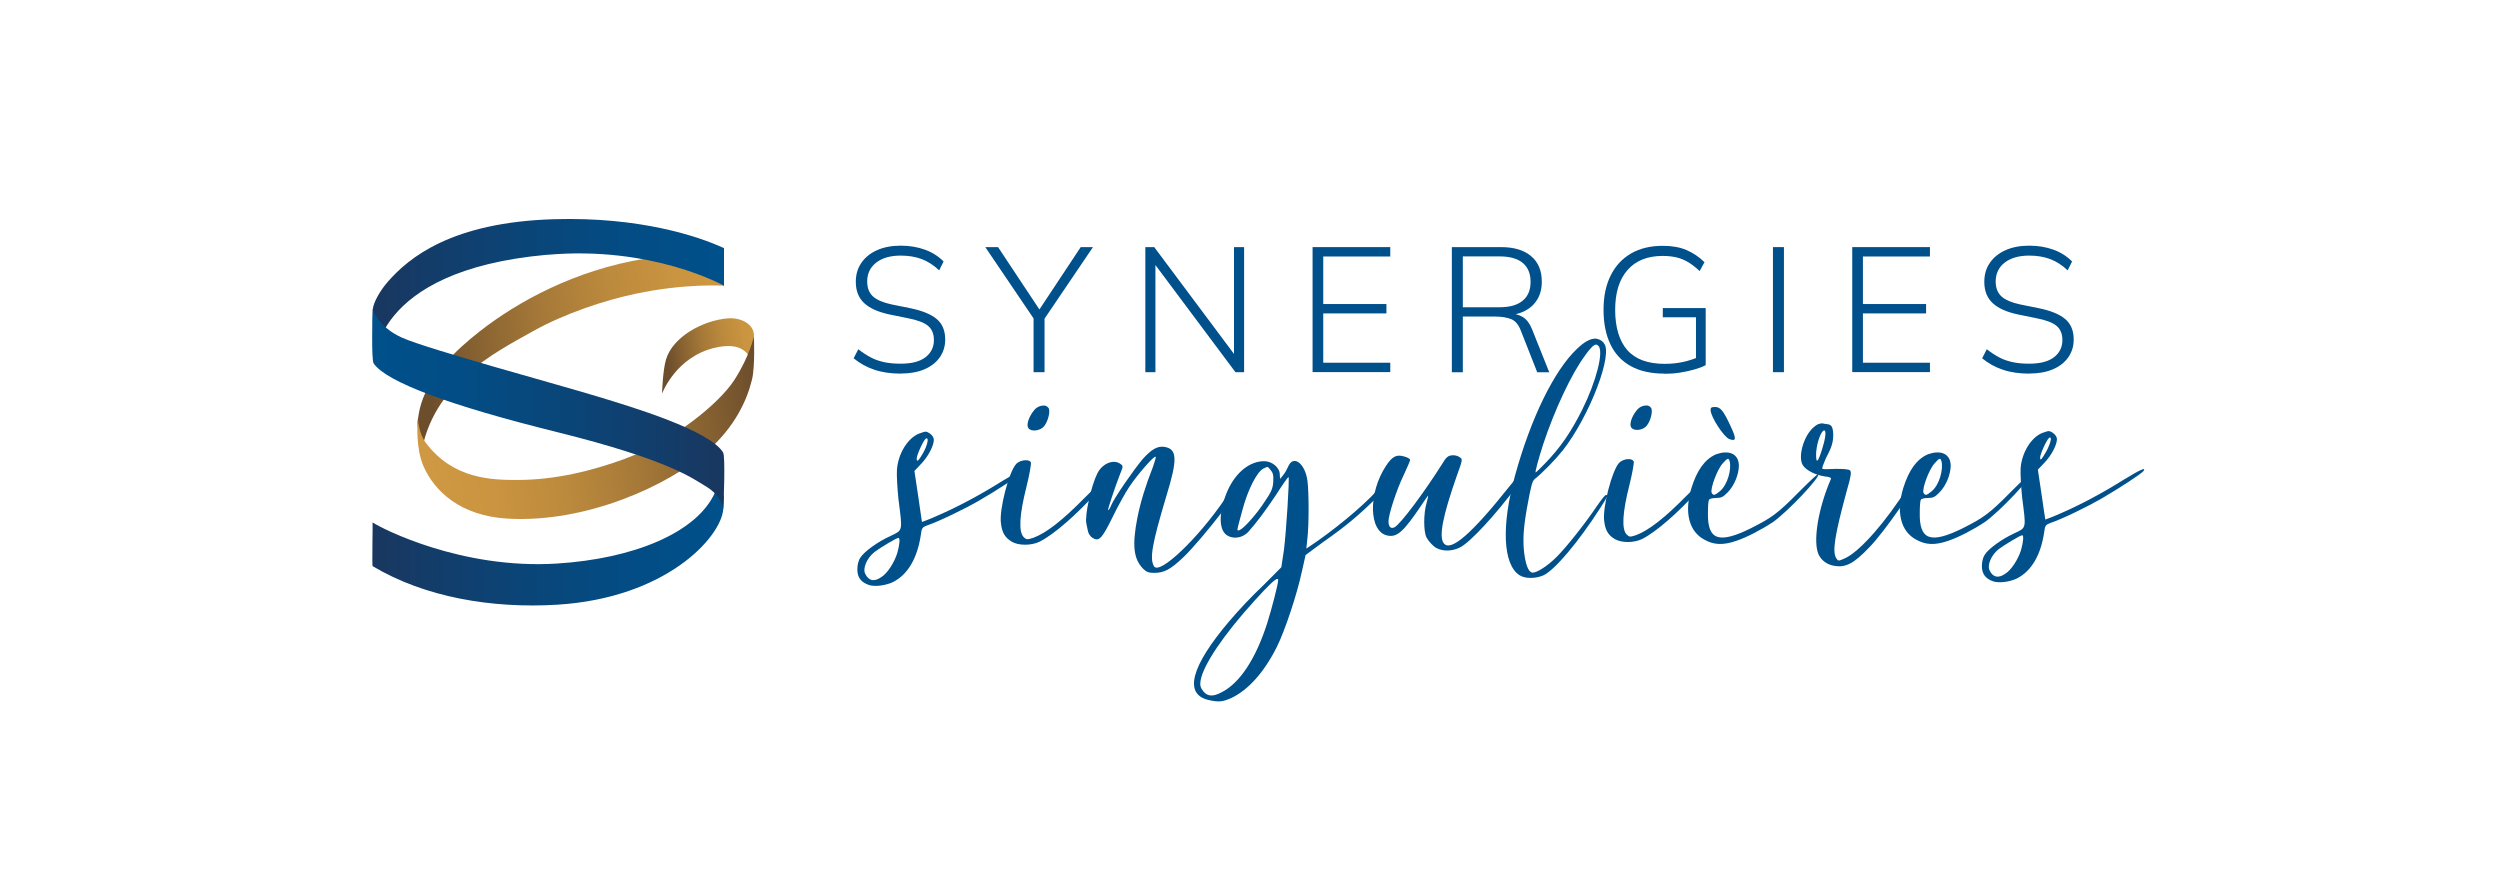 <?xml version="1.0" encoding="UTF-8"?>
<svg xmlns="http://www.w3.org/2000/svg" xmlns:xlink="http://www.w3.org/1999/xlink" id="Calque_2" data-name="Calque 2" viewBox="0 0 311.81 108.71">
  <defs>
    <style>
      .cls-1 {
        fill: #00508b;
      }

      .cls-2 {
        fill: url(#Dégradé_sans_nom);
      }

      .cls-3 {
        fill: url(#Dégradé_sans_nom_3);
      }

      .cls-4 {
        fill: url(#Dégradé_sans_nom_2);
      }

      .cls-5 {
        fill: url(#Dégradé_sans_nom_5);
      }

      .cls-6 {
        fill: url(#Dégradé_sans_nom_4);
      }

      .cls-7 {
        fill: url(#Dégradé_sans_nom_6);
      }
    </style>
    <linearGradient id="Dégradé_sans_nom" data-name="Dégradé sans nom" x1="122.72" y1="367.08" x2="159.36" y2="367.08" gradientTransform="translate(-30.76 423.4) rotate(-8.73) scale(1.13 -.98)" gradientUnits="userSpaceOnUse">
      <stop offset=".03" stop-color="#6c4d2c"></stop>
      <stop offset=".19" stop-color="#866131"></stop>
      <stop offset=".41" stop-color="#a67938"></stop>
      <stop offset=".62" stop-color="#bc8a3d"></stop>
      <stop offset=".82" stop-color="#ca9440"></stop>
      <stop offset="1" stop-color="#cf9842"></stop>
    </linearGradient>
    <linearGradient id="Dégradé_sans_nom_2" data-name="Dégradé sans nom 2" x1="150.18" y1="364.08" x2="161.25" y2="364.08" gradientTransform="translate(-30.76 423.4) rotate(-8.73) scale(1.13 -.98)" gradientUnits="userSpaceOnUse">
      <stop offset=".03" stop-color="#6c4d2c"></stop>
      <stop offset=".19" stop-color="#866131"></stop>
      <stop offset=".41" stop-color="#a67938"></stop>
      <stop offset=".62" stop-color="#bc8a3d"></stop>
      <stop offset=".82" stop-color="#ca9440"></stop>
      <stop offset="1" stop-color="#cf9842"></stop>
    </linearGradient>
    <linearGradient id="Dégradé_sans_nom_3" data-name="Dégradé sans nom 3" x1="161.21" y1="355.99" x2="122.59" y2="355.99" gradientTransform="translate(-30.76 423.4) rotate(-8.73) scale(1.13 -.98)" gradientUnits="userSpaceOnUse">
      <stop offset=".03" stop-color="#6c4d2c"></stop>
      <stop offset=".19" stop-color="#866131"></stop>
      <stop offset=".41" stop-color="#a67938"></stop>
      <stop offset=".62" stop-color="#bc8a3d"></stop>
      <stop offset=".82" stop-color="#ca9440"></stop>
      <stop offset="1" stop-color="#cf9842"></stop>
    </linearGradient>
    <linearGradient id="Dégradé_sans_nom_4" data-name="Dégradé sans nom 4" x1="46.48" y1="89.14" x2="90.3" y2="89.14" gradientTransform="translate(0 125.43) scale(1 -1)" gradientUnits="userSpaceOnUse">
      <stop offset=".03" stop-color="#183861"></stop>
      <stop offset=".3" stop-color="#0e4171"></stop>
      <stop offset=".71" stop-color="#034c84"></stop>
      <stop offset="1" stop-color="#00508b"></stop>
    </linearGradient>
    <linearGradient id="Dégradé_sans_nom_5" data-name="Dégradé sans nom 5" x1="46.44" y1="57.11" x2="90.28" y2="57.11" gradientTransform="translate(0 125.43) scale(1 -1)" gradientUnits="userSpaceOnUse">
      <stop offset=".03" stop-color="#183861"></stop>
      <stop offset=".3" stop-color="#0e4171"></stop>
      <stop offset=".71" stop-color="#034c84"></stop>
      <stop offset="1" stop-color="#00508b"></stop>
    </linearGradient>
    <linearGradient id="Dégradé_sans_nom_6" data-name="Dégradé sans nom 6" x1="90.34" y1="74.38" x2="46.42" y2="74.38" gradientTransform="translate(0 125.43) scale(1 -1)" gradientUnits="userSpaceOnUse">
      <stop offset=".03" stop-color="#183861"></stop>
      <stop offset=".3" stop-color="#0e4171"></stop>
      <stop offset=".71" stop-color="#034c84"></stop>
      <stop offset="1" stop-color="#00508b"></stop>
    </linearGradient>
  </defs>
  <path class="cls-2" d="m52.5,56.77c1.38-8.88,9.13-12.75,14.01-15.48,3.94-2.2,8.9-3.83,12.71-4.64,6.34-1.35,11.09-1.01,11.09-1.01l-.06-4.65s-5.81.62-9.81,1.27c-8.77,1.43-15.91,5.4-20.56,9.03-3.19,2.49-6.28,5.56-7.36,9.09-.24.79-.35,1.53-.45,2.32-.02.18.45,4.25.43,4.07Z"></path>
  <path class="cls-4" d="m94.04,41.86c0-1.46-1.65-2.3-3.32-2.15-3.1.28-6.81,2.31-7.65,5.12-.41,1.35-.5,4.27-.5,4.27,0,0,1.72-4.66,6.71-5.75,1.23-.27,2.55-.33,3.47.34.49.35.79.82.96,1.34-.03.07.19-.72.21-.94.04-.9.11-2,.11-2.22h.01Z"></path>
  <path class="cls-3" d="m78.01,57.2c-4.29,1.58-8.77,2.62-13.2,2.66-3.52.03-8.3-.11-11.69-4.62-.97-1.29-.99-3.08-.99-3.08-.09.63-.28,3.76.69,5.99,1.3,2.99,4.49,6.21,10.56,6.54,9.77.54,19.98-4.13,24.82-8.4,3.46-3.06,4.95-6.32,5.59-8.94.41-1.67.24-5.42.24-5.42,0,0-.49,2.44-2.44,5.46s-7.74,7.66-13.58,9.8h0Z"></path>
  <path class="cls-6" d="m68.16,31.79c13.2-1.2,22.14,3.85,22.14,3.85v-4.69c-3.26-1.51-10.57-3.92-21.16-3.61-12.82.37-18.15,4.81-20.76,7.79-.97,1.11-1.78,2.55-1.88,3.39-.06.85.04,6.53.16,6.73.11.18-.57-11.46,21.5-13.47h0Z"></path>
  <path class="cls-5" d="m89.15,61.49c-2.28,4.97-10.13,8.2-19.71,8.8-11.84.74-21.74-4.32-22.97-5.13.03.02-.08,5.4,0,5.45,6.51,3.89,14.87,5.31,23.05,4.81,13.52-.84,20.41-8.36,20.69-11.93.04-.52.05-1.02.07-1.49.02-.51-.73-1.4-1.14-.51h0Z"></path>
  <path class="cls-7" d="m90.21,56.47c-1.65-2.8-11.43-5.72-15.57-6.98-4.79-1.47-21.23-5.91-24.51-7.38-3.04-1.36-3.64-3.58-3.64-3.58-.03.85-.19,6.34.11,6.79,1.57,2.33,9.56,5.27,22.86,8.57,14.06,3.49,16.89,5.78,18.48,6.71,2.23,1.3,2.26,2.96,2.26,2.96.08-1,.27-6.62,0-7.09h0Z"></path>
  <path class="cls-1" d="m116,54.09c.29.19.47.52.47.76,0,.71-.66,2.04-1.57,2.99l-.85.9.47,3.13c.24,1.76.47,3.18.47,3.23,0,0,.95-.33,1.99-.81,2.42-1.04,5.36-2.61,8.07-4.32,1.95-1.19,2.75-1.57,2.47-1.09-.19.33-3.27,2.33-5.41,3.56-1.8,1.04-5.03,2.61-6.45,3.08-.62.24-.71.33-.81,1.19-.43,2.89-1.61,4.94-3.46,5.88-.9.43-2.23.62-2.99.38-1-.33-1.47-.95-1.47-1.95,0-.57.14-1.14.38-1.47.47-.76,2.18-1.99,3.75-2.7,1.57-.76,1.52-.52,1-4.56-.14-1.38-.24-3.04-.19-3.7.14-1.99,1.33-3.94,2.75-4.51.43-.14.66-.24.81-.24.19,0,.33.09.57.24h0Zm-6.98,14.81c-.9.71-1.47,2.04-1.09,2.7.43.85,1.09,1,1.99.38.76-.47,1.61-1.8,1.99-2.99.29-1.04.38-1.9.14-1.9s-2.28,1.23-3.04,1.8h.01Zm6.45-14.19c-.29.19-1.14,2.04-1.14,2.51,0,.33.14.35.47-.17.19-.28.52-.85.66-1.23.28-.66.33-1.16.09-1.16,0,0-.05.05-.09.05h0Z"></path>
  <path class="cls-1" d="m128.58,57.69c.05.19-.19,1.57-.57,3.08-.85,3.37-1,5.55-.33,6.22.33.33.43.33,1.19.09,1.57-.57,3.61-2.14,6.36-4.94,3.04-3.08,4.22-3.7,1.71-.9-2.66,2.94-5.46,5.41-7.26,6.31-1.04.52-2.66.52-3.51,0s-1.19-1.14-1.33-2.28c-.24-1.71,1-6.45,1.9-7.4.28-.29.76-.47,1.19-.47.33,0,.57.09.66.28h-.01Zm2.18-6.83c.28.33,0,1.61-.52,2.28-.43.57-1.57.76-1.95.29-.33-.38,0-1.42.66-2.23.33-.43.81-.62,1.23-.62.24,0,.43.09.57.28h0Z"></path>
  <path class="cls-1" d="m141.86,64.57c.38-1.9,1.04-4.08,1.95-6.36.19-.57.38-1.14.33-1.23-.09-.28-2.18,2.09-3.23,3.65-.52.76-1.47,2.47-2.13,3.84-1.33,2.71-1.71,3.13-2.52,2.61-.24-.14-.52-.52-.57-.85l-.19-.9c-.24-1.04.62-4.84,1.38-6.31.62-1.23,2.04-1.8,2.89-1.14.33.24.33.28-.1,1.33-.66,1.71-1.52,4.32-1.47,4.41.05.05.24-.19.38-.57.38-.95,2.89-4.56,3.94-5.79,1.14-1.28,1.9-1.66,2.75-1.52,1.57.28,1.61,1.57.19,6.17-1.8,6.03-2.09,7.78-1.52,8.73.71,1.09,5.55-3.56,8.83-8.4,2.09-3.04,2.75-3.75,2.75-2.99,0,.81-5.5,7.92-7.92,10.25-1.66,1.57-2.42,1.95-3.65,1.95-.66,0-.95-.09-1.38-.52-1.19-1.23-1.38-2.89-.71-6.36h0Z"></path>
  <path class="cls-1" d="m159.61,59.16l.05.57.38-.47c.24-.28.52-.81.66-1.14.66-1.42,2.09-.28,2.37,1.85.19,1.47.19,5.46,0,7.12l-.14,1.33,1.33-.9c3.37-2.37,6.69-5.27,8.07-7.02.95-1.14,1.47-1.57,1.71-1.38.19.19-.81,1.47-2.47,3.08-2.13,2.09-3.75,3.46-6.55,5.41l-2.18,1.61-.47,2.09c-.62,2.89-2.13,7.4-3.13,9.4-1.57,3.13-3.56,5.36-5.69,6.36-1.09.47-1.52.52-2.8.24-3.13-.71-2.23-4.18,2.56-9.82,1-1.19,2.85-3.18,4.18-4.41l2.32-2.33.33-2.18c.28-2.23.71-8.92.57-9.06-.05-.05-.76.95-1.57,2.23-1.33,1.99-2.47,3.51-3.42,4.56-.76.85-1.99,1-2.8.38-1-.81-.85-3.18.24-5.6,1.04-2.23,2.75-3.56,4.51-3.56,1,0,1.95.81,1.95,1.66v-.02Zm-3.13,15.75c-3.84,4.22-6.41,8.02-6.74,9.97-.1.62,0,.9.33,1.33.52.66,1.23.71,2.28.14,2.28-1.14,4.27-4.18,5.69-8.59.57-1.8,1.38-4.93,1.38-5.41,0-.1,0-.14-.09-.14-.24-.05-1.09.76-2.85,2.7Zm1.52-16.66l-.43.19c-.81.43-1.95,2.66-2.61,5.17-.33,1.19-.62,2.28-.62,2.42,0,.38.66-.05,1.66-1.19.52-.57,1.33-1.61,1.8-2.37.71-1.04.95-1.52,1-2.33s0-1.14-.33-1.52c-.19-.24-.29-.38-.43-.38h-.05,0Z"></path>
  <path class="cls-1" d="m177.92,67.04c-.38-.76-.38-2.99,0-4.27.14-.52.24-.95.19-.95,0,0-.43.57-.85,1.23-2.18,3.23-2.99,3.99-4.18,3.75-2.37-.43-2.47-5.31-.19-8.73.76-1.14,1.28-1.42,2.23-1.14.43.09.76.33.76.43s-.38,1-.85,1.99c-.85,1.76-1.85,4.84-1.85,5.65,0,.71.28,1,.76.76.76-.43,3.61-4.22,5.98-7.97.43-.76.71-.95,1.14-1,.33-.05.76.05,1,.24.38.24.38.28-.38,2.37-1.76,5.03-2.23,7.54-1.61,8.35.85,1.14,3.51-1.19,8.26-7.17,1-1.23,1.9-2.28,2.04-2.28.43,0,.09.62-1.14,2.28-2.7,3.65-5.88,7.07-7.12,7.69-1.09.57-2.52.52-3.27-.14-.33-.28-.76-.76-.9-1.09h-.02Z"></path>
  <path class="cls-1" d="m200.02,42.79c1.26,1.22-1.75,9.12-5.11,13.39-.88,1.11-2.52,2.79-3.47,3.55-.34.27-.46.72-.99,3.62-.46,2.59-.53,4.08-.34,5.68.19,1.41.5,2.21.92,2.37.42.19,1.91-.72,3.13-1.95,1.26-1.26,3.55-4.16,5.07-6.41.5-.72.95-1.3,1.07-1.3.31,0,.23.15-.72,1.64-2.75,4.27-5.68,7.74-7.1,8.39-.99.42-2.29.42-2.98-.04-2.06-1.37-2.25-6.18-.53-12.44,1.95-7.1,4.88-13.12,7.74-15.8.92-.88,1.64-1.26,2.29-1.26.38.04.73.19,1.03.53v.03Zm-2.33,1.56c-1.68,2.25-3.81,6.79-5.23,11.1-.61,1.91-1.03,3.47-.92,3.47.04,0,.65-.57,1.26-1.22,1.83-1.91,3.13-3.78,4.54-6.6,1.76-3.55,2.71-7.25,2.02-7.97-.11-.08-.19-.15-.27-.15-.31,0-.69.38-1.41,1.37h.01Z"></path>
  <path class="cls-1" d="m203.77,57.55c.05.19-.19,1.54-.56,3.02-.84,3.3-.98,5.44-.33,6.09.33.33.42.33,1.16.09,1.53-.56,3.53-2.09,6.23-4.84,2.98-3.02,4.14-3.63,1.67-.88-2.6,2.88-5.35,5.3-7.12,6.19-1.02.51-2.6.51-3.44,0-.84-.51-1.16-1.12-1.3-2.23-.23-1.67.98-6.33,1.86-7.26.28-.28.74-.47,1.16-.47.33,0,.56.09.65.28h.02Zm2.14-6.7c.28.33,0,1.58-.51,2.23-.42.56-1.53.74-1.91.28-.33-.37,0-1.4.65-2.19.33-.42.79-.6,1.21-.6.23,0,.42.09.56.28Z"></path>
  <path class="cls-1" d="m216.88,58.06c0,1.12-.6,2.56-1.4,3.35-.56.6-.84.7-1.44.7-.42,0-.84.09-.88.23-.09.09-.14.84-.14,1.67-.05,3.35,1.35,3.86,5.39,1.86,2.56-1.3,3.3-1.81,5.91-4.46,1.3-1.3,2.37-2.33,2.46-2.28.33.33-3.86,4.74-5.67,6-1.49.98-3.3,1.91-4.56,2.33-1.63.56-2.79.51-3.95-.14-1.95-1.02-2.56-3.44-1.63-6.47.7-2.23,1.67-3.58,3.07-4.19.42-.14.79-.23,1.12-.23,1.02-.05,1.72.56,1.72,1.63h0Zm-3.53-6.93c0-.28.09-.37.56-.37.65,0,1.02.42,1.91,2.33.79,1.67.74,2-.14,1.67-.7-.28-2.33-2.79-2.33-3.63Zm1.53,6.65c-.7.74-1.58,3.16-1.4,3.67.19.37.37.37.98-.14,1.02-.79,1.54-2.84,1.26-3.81-.14-.51-.37-.23-.84.28Z"></path>
  <path class="cls-1" d="m227.53,52.85c.79.09,1.07.09,1.12,1.35,0,1.3-.42,1.95-.93,2.98-.28.65-.51,1.21-.42,1.3.09.05.84.05,1.67,0,1.02,0,1.63.05,1.77.19.19.19.14.7-.37,2.42-1.53,5.63-1.91,7.81-1.3,8.6.23.33.28.28,1.21-.14,1.86-.98,4.93-4.47,7.72-8.88,1.21-1.95,1.95-2.7,1.63-1.72-.42,1.35-4.6,7.4-6.47,9.3-1.95,2.05-2.98,2.56-4.33,2.33-.93-.14-1.63-.65-2-1.4-.74-1.58-.09-5.67,1.49-9.35.14-.23,0-.33-.79-.42-1.16-.19-2.23-.74-2.65-1.35-.7-1.02.09-3.77,1.35-4.79.37-.33.65-.47,1.12-.47.05.05.14.05.19.05h-.01Zm-.14.88c-.42.37-.88,1.91-.88,2.98,0,1.16.23.98.74-.65.42-1.3.56-2.37.28-2.37-.05,0-.09,0-.14.05h0Z"></path>
  <path class="cls-1" d="m243.3,58.06c0,1.12-.6,2.56-1.4,3.35-.56.6-.84.7-1.44.7-.42,0-.84.09-.88.23-.09.09-.14.84-.14,1.67-.05,3.35,1.35,3.86,5.39,1.86,2.56-1.3,3.3-1.81,5.91-4.46,1.3-1.3,2.37-2.33,2.46-2.28.33.33-3.86,4.74-5.67,6-1.49.98-3.3,1.91-4.56,2.33-1.63.56-2.79.51-3.95-.14-1.95-1.02-2.56-3.44-1.63-6.47.7-2.23,1.67-3.58,3.07-4.19.42-.14.79-.23,1.12-.23,1.02-.05,1.72.56,1.72,1.63h0Zm-2-.28c-.7.74-1.58,3.16-1.4,3.67.19.37.37.37.98-.14,1.02-.79,1.54-2.84,1.26-3.81-.14-.51-.37-.23-.84.28Z"></path>
  <path class="cls-1" d="m256.08,54.02c.28.19.47.51.47.74,0,.7-.65,2-1.54,2.93l-.84.88.46,3.07c.23,1.72.47,3.12.47,3.16,0,0,.93-.33,1.95-.79,2.37-1.02,5.26-2.56,7.91-4.23,1.91-1.16,2.7-1.54,2.42-1.07-.19.33-3.21,2.28-5.3,3.49-1.77,1.02-4.93,2.56-6.33,3.02-.6.23-.7.33-.79,1.16-.42,2.84-1.58,4.84-3.4,5.77-.88.42-2.19.6-2.93.37-.98-.33-1.44-.93-1.44-1.91,0-.56.14-1.12.37-1.44.46-.74,2.14-1.95,3.67-2.65,1.54-.74,1.49-.51.98-4.47-.14-1.35-.23-2.98-.19-3.63.14-1.95,1.3-3.86,2.7-4.42.42-.14.65-.23.79-.23.19,0,.33.09.56.23v.02Zm-6.84,14.51c-.88.7-1.44,2-1.07,2.65.42.84,1.07.98,1.95.37.74-.46,1.58-1.77,1.95-2.93.28-1.02.37-1.86.14-1.86s-2.23,1.21-2.98,1.77h.01Zm6.33-13.91c-.28.19-1.12,2-1.12,2.46,0,.33.09.33.42-.19.19-.28.51-.84.65-1.21.28-.65.37-1.12.14-1.12,0,0-.05.05-.09.05h0Z"></path>
  <path class="cls-1" d="m112.36,46.6c-1.25,0-2.36-.16-3.32-.49-.96-.32-1.81-.8-2.57-1.42l.58-1.13c.53.41,1.05.75,1.56,1.02s1.07.46,1.67.59,1.29.19,2.06.19c1.37,0,2.4-.27,3.1-.81.69-.54,1.04-1.25,1.04-2.14,0-.77-.24-1.35-.72-1.76s-1.32-.73-2.51-.96l-2.26-.46c-1.43-.3-2.5-.77-3.2-1.42s-1.05-1.53-1.05-2.66c0-.91.23-1.71.71-2.39.47-.68,1.13-1.2,1.97-1.57.84-.37,1.81-.55,2.92-.55s2.11.17,3.02.5c.91.33,1.68.82,2.33,1.47l-.55,1.11c-.69-.65-1.42-1.12-2.19-1.41s-1.64-.43-2.61-.43c-1.28,0-2.3.29-3.05.87s-1.13,1.37-1.13,2.36c0,.8.24,1.42.72,1.86s1.26.77,2.33,1l2.28.46c1.52.31,2.63.76,3.34,1.36s1.06,1.45,1.06,2.56c0,.84-.23,1.58-.68,2.22s-1.09,1.14-1.91,1.49-1.81.53-2.94.53h0Z"></path>
  <path class="cls-1" d="m128.91,46.42v-7.26l.33,1.04-6.35-9.38h1.59l5.36,8.08h-.4l5.35-8.08h1.53l-6.35,9.38.31-1.04v7.26s-1.37,0-1.37,0Z"></path>
  <path class="cls-1" d="m142.85,46.42v-15.6h1.11l10.44,13.98h-.49v-13.98h1.26v15.6h-1.08l-10.44-13.98h.46v13.98s-1.26,0-1.26,0Z"></path>
  <path class="cls-1" d="m163.71,46.42v-15.6h9.69v1.17h-8.36v5.93h7.88v1.17h-7.88v6.15h8.36v1.17h-9.69Z"></path>
  <path class="cls-1" d="m181.08,46.42v-15.6h6.15c1.61,0,2.85.38,3.74,1.13s1.33,1.81,1.33,3.19c0,.89-.2,1.64-.6,2.27-.4.63-.95,1.11-1.66,1.44s-1.53.5-2.46.5l.42-.24h.31c.6,0,1.14.14,1.62.43.47.29.85.78,1.13,1.47l2.17,5.42h-1.5l-2.04-5.18c-.28-.75-.69-1.24-1.22-1.45s-1.21-.32-2.04-.32h-3.98v6.95h-1.37Zm1.37-8.1h4.6c1.25,0,2.21-.27,2.87-.82.66-.55.98-1.33.98-2.35s-.33-1.82-.98-2.36c-.66-.54-1.61-.81-2.87-.81h-4.6v6.33h0Z"></path>
  <path class="cls-1" d="m207.61,46.6c-1.68,0-3.09-.31-4.22-.94-1.13-.63-1.98-1.54-2.54-2.73-.57-1.2-.85-2.63-.85-4.31s.3-3.07.89-4.26,1.43-2.1,2.53-2.74,2.42-.96,3.97-.96c1.14,0,2.12.17,2.94.52s1.58.85,2.26,1.52l-.6,1.11c-.49-.46-.96-.82-1.41-1.1-.45-.27-.93-.47-1.44-.6-.51-.12-1.1-.19-1.76-.19-1.9,0-3.37.59-4.39,1.76-1.03,1.17-1.54,2.83-1.54,4.97s.5,3.85,1.5,5,2.56,1.73,4.67,1.73c.78,0,1.53-.07,2.23-.22.71-.15,1.38-.36,2.01-.64l-.33.89v-5.84h-4.14v-1.15h5.35v7.12c-.38.21-.86.39-1.43.55-.57.16-1.17.29-1.81.39s-1.28.14-1.91.14l.02-.02Z"></path>
  <path class="cls-1" d="m221.13,46.42v-15.6h1.37v15.6h-1.37Z"></path>
  <path class="cls-1" d="m231.02,46.42v-15.6h9.69v1.17h-8.36v5.93h7.88v1.17h-7.88v6.15h8.36v1.17h-9.69Z"></path>
  <path class="cls-1" d="m253.11,46.6c-1.25,0-2.36-.16-3.32-.49-.96-.32-1.81-.8-2.57-1.42l.58-1.13c.53.41,1.05.75,1.56,1.02s1.07.46,1.67.59c.6.13,1.29.19,2.06.19,1.37,0,2.4-.27,3.1-.81.69-.54,1.04-1.25,1.04-2.14,0-.77-.24-1.35-.72-1.76s-1.32-.73-2.51-.96l-2.26-.46c-1.43-.3-2.5-.77-3.2-1.42s-1.05-1.53-1.05-2.66c0-.91.23-1.71.71-2.39.47-.68,1.13-1.2,1.97-1.57s1.81-.55,2.92-.55,2.11.17,3.02.5c.91.33,1.68.82,2.33,1.47l-.55,1.11c-.69-.65-1.42-1.12-2.19-1.41s-1.64-.43-2.61-.43c-1.28,0-2.3.29-3.05.87s-1.13,1.37-1.13,2.36c0,.8.24,1.42.72,1.86s1.26.77,2.33,1l2.28.46c1.52.31,2.63.76,3.34,1.36.71.6,1.06,1.45,1.06,2.56,0,.84-.23,1.58-.68,2.22-.45.64-1.09,1.14-1.91,1.49s-1.81.53-2.94.53h0Z"></path>
</svg>
